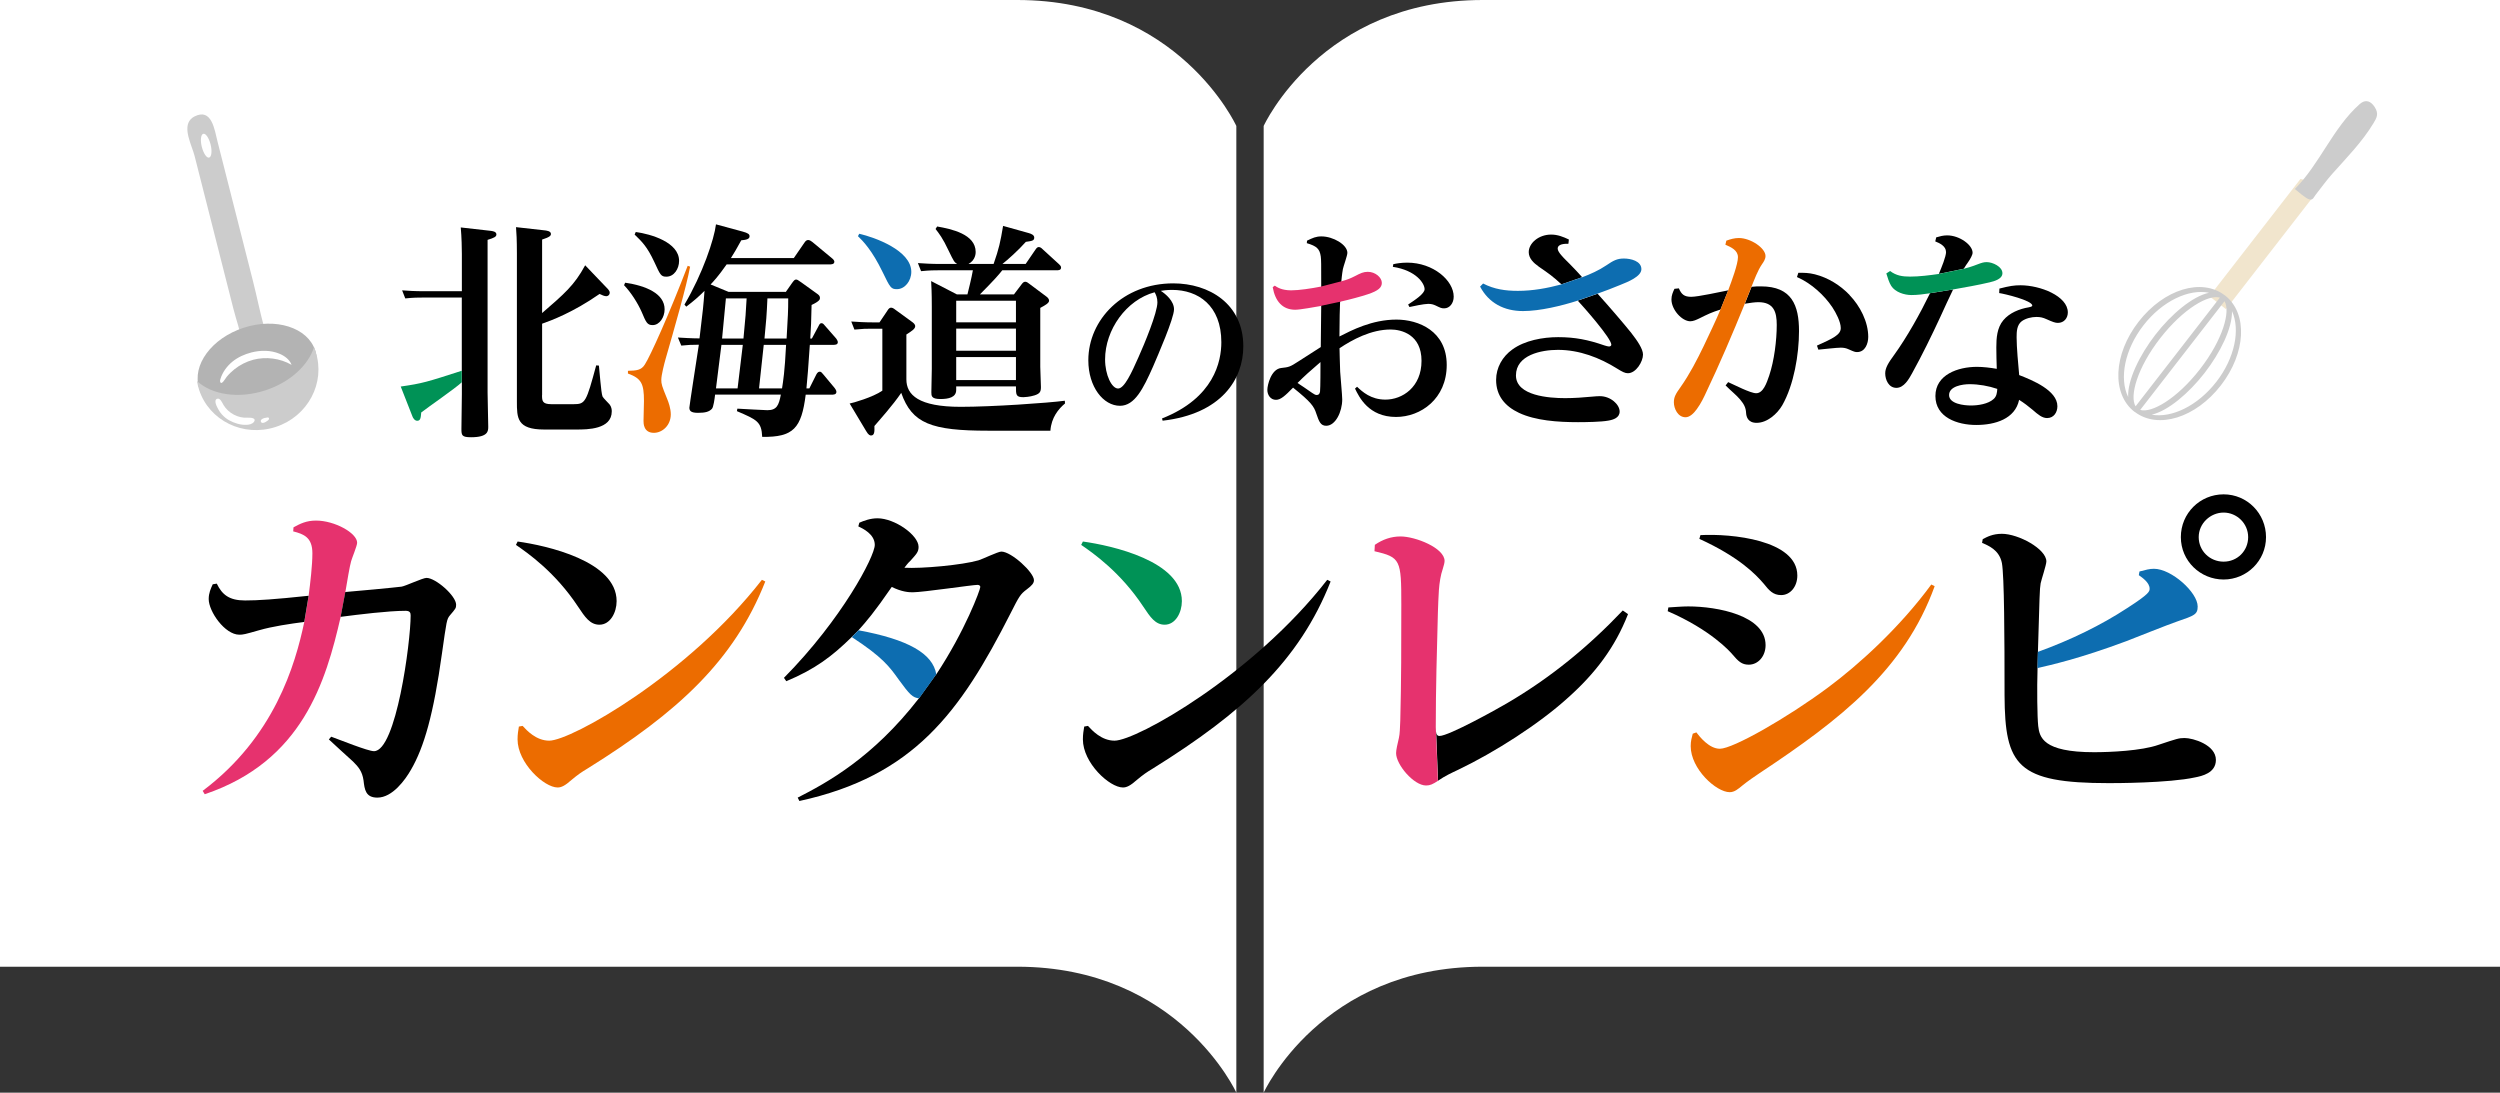 <?xml version="1.0" encoding="UTF-8"?>
<svg id="_レイヤー_2" data-name="レイヤー 2" xmlns="http://www.w3.org/2000/svg" viewBox="0 0 340.2 148.69">
  <rect x="0" y="0" width="340.2" height="148.69" fill="#333333" stroke="none"/>
  <defs>
    <style>
      .cls-1 {
        fill: #f1e5cd;
      }

      .cls-2 {
        fill: #e6326e;
      }

      .cls-3 {
        fill: #ccc;
      }

      .cls-4 {
        fill: #ec6c00;
      }

      .cls-5 {
        fill: #fff;
      }

      .cls-6 {
        fill: #b3b3b3;
      }

      .cls-7 {
        fill: #009256;
      }

      .cls-8 {
        fill: #0d6db0;
      }
    </style>
  </defs>
  <g id="_レイヤー_3" data-name="レイヤー 3">
    <g>
      <g>
        <path class="cls-5" d="M168.24,148.69s-7.81-17.14-29.82-17.14H0V0h138.42C160.43,0,168.24,17.14,168.24,17.14v131.55Z"/>
        <path class="cls-5" d="M171.96,148.69s7.81-17.14,29.82-17.14h138.42s0-131.55,0-131.55h-138.42c-22.01,0-29.82,17.14-29.82,17.14v131.55Z"/>
      </g>
      <g id="_おたま" data-name="おたま">
        <path class="cls-3" d="M36.96,47.74c-.38-1-.7-2.02-.98-3.06-.59-2.14-1.02-4.33-1.57-6.49l-4.8-18.89c-.41-1.62-.78-4.66-3.15-3.45-.2.1-.36.22-.49.36-1.17,1.2.15,3.59.51,5.01l5.28,20.79c.4,1.58.93,2.96,1.18,4.59.09.59.16,1.17.21,1.76,1.15.36,2.51-.07,3.81-.61ZM27.47,20.02c-.23-.89-.15-1.7.18-1.81.32-.11.77.53,1,1.42.23.89.15,1.7-.18,1.81-.32.11-.77-.53-1-1.43Z"/>
        <g>
          <ellipse class="cls-6" cx="35" cy="50.26" rx="8.3" ry="5.95" transform="translate(-13.84 13.3) rotate(-18.03)"/>
          <path class="cls-3" d="M42.95,47.87c1.38,4.23-1.06,8.81-5.44,10.23-4.38,1.43-9.05-.84-10.42-5.07-.13-.39-.22-.78-.28-1.18,2,1.87,5.65,2.46,9.3,1.27,3.37-1.1,5.85-3.42,6.62-5.88.09.2.16.41.23.62Z"/>
        </g>
        <path class="cls-5" d="M34.44,48.96c1.75-.46,3.67-.21,5.24.69-.27-.72-.93-1.21-1.64-1.51-1.2-.5-2.56-.5-3.82-.18-.94.24-1.85.65-2.6,1.26-.75.62-1.35,1.44-1.63,2.37-.04.13-.07.26-.02.39.19.49.73-.53.87-.69.31-.38.67-.73,1.05-1.03.75-.6,1.63-1.05,2.56-1.3Z"/>
        <path class="cls-5" d="M30.17,56.37c.29.33.63.61,1.01.82.69.39,1.57.66,2.37.62.34-.01.78-.1,1-.39.41-.56-.49-.6-.84-.58-1.3.09-2.62-.61-3.29-1.72-.17-.28-.46-1.03-.89-.85-.51.22.02,1.15.2,1.47.12.22.27.43.44.63Z"/>
        <path class="cls-5" d="M36.6,56.92c-.02-.05-.05-.1-.11-.11-.04,0-.07,0-.11,0-.14.03-.27.06-.41.08-.23.05-.67.28-.41.59.21.25.92-.21,1.03-.42.02-.05.03-.1.01-.15Z"/>
      </g>
      <g id="_泡だて器" data-name="泡だて器">
        <path class="cls-1" d="M313.05,24.35c.11.02.65.11,1.28.58.69.52.93,1.08.97,1.17-4.13,5.32-8.26,10.65-12.39,15.97l-2.25-1.75,12.39-15.97Z"/>
        <path class="cls-3" d="M321.38,13.96c.57-.35,1.2-.27,1.77.61.61.93.24,1.52-.17,2.2-1.54,2.55-3.64,4.68-5.61,6.89-.81.91-1.51,1.9-2.27,2.86-.25.32-.34.73-.82.62-.51-.11-1.55-1.08-2-1.42,3.43-3.46,5.17-8.3,8.83-11.56.09-.08.18-.14.27-.2Z"/>
        <path class="cls-3" d="M290.48,56.04s.01,0,.02.01c0,0,0,0,0,0,.01.01.03.02.04.03,3.14,2.36,8.25.78,11.67-3.63s3.69-9.75.62-12.21c-.01-.01-.02-.02-.04-.03,0,0,0,0-.01,0,0,0-.01,0-.02-.01-3.14-2.43-8.29-.86-11.74,3.58s-3.69,9.83-.56,12.26ZM291.24,55.78l11.47-14.79c.84,1.37-.21,5.22-3.34,9.25-3.13,4.03-6.59,6.01-8.13,5.54ZM302.08,40.5l-11.47,14.79c-.84-1.37.21-5.22,3.34-9.25,3.13-4.03,6.59-6.01,8.13-5.54ZM301.59,51.97c-2.52,3.25-6.07,4.95-8.79,4.46,2.24-.52,5.07-2.93,7.21-5.69s3.77-6.1,3.72-8.4c1.15,2.52.39,6.37-2.13,9.62ZM300.6,39.84c-2.25.48-5.13,2.91-7.29,5.7-2.16,2.79-3.81,6.18-3.71,8.48-1.23-2.51-.49-6.44,2.08-9.75,2.57-3.31,6.19-5,8.93-4.43Z"/>
      </g>
      <g>
        <path d="M127.4,91.78c3.94-5.95,6-11.54,6-11.91,0-.18-.18-.28-.37-.28-.73,0-7.42,1.01-8.84,1.01-.51,0-1.47-.05-2.84-.73-2.43,3.53-3.44,4.67-4.54,5.91l-.92.92c-2.66,2.61-4.95,4.35-8.89,6l-.32-.46c7.88-7.97,12.36-16.53,12.36-18.09,0-1.47-1.65-2.24-2.24-2.52l.14-.5c.64-.28,1.51-.6,2.47-.6,2.34,0,5.59,2.29,5.59,3.89,0,.69-.28.96-1.1,1.88-.41.37-.64.73-.83.96,2.34.14,7.88-.37,10.08-1.01.5-.14,2.66-1.19,3.11-1.19,1.37,0,4.44,2.84,4.44,3.89,0,.41-.28.73-.96,1.24-.92.69-1.05.96-2.24,3.3-6.82,13.42-13.14,22.12-28.72,25.51l-.23-.46c3.94-2.01,10.21-5.4,16.49-13.51l2.33-3.25Z"/>
        <path class="cls-2" d="M42,81.06c.23-1.79.51-4.12.51-5.77,0-2.15-1.15-2.61-2.61-2.98l.04-.55c.92-.5,1.74-.92,3.07-.92,2.52,0,5.59,1.69,5.59,3.02,0,.41-.73,2.15-.82,2.52-.18.6-.55,2.79-.78,4.17l-.64,3.39c-2.02,8.79-5.18,19.65-18.5,24.14l-.28-.46c9.76-7.33,12.59-17.13,13.83-22.99l.6-3.57Z"/>
        <path d="M41.41,84.63c-2.01.27-4.31.6-6.18,1.14-1.92.55-2.15.6-2.66.6-1.97,0-4.17-3.16-4.17-4.85,0-.82.28-1.42.55-2.01l.55-.09c.73,1.51,1.69,2.29,3.85,2.29,1.74,0,3.94-.14,8.65-.64l-.6,3.57ZM47,80.56c1.19-.09,6.64-.6,7.65-.73.55-.09,2.88-1.19,3.39-1.19,1.24,0,4.03,2.43,4.03,3.66,0,.46-.09.55-.83,1.42-.46.55-.46.73-1.1,5.22-1.15,8.29-2.43,12.73-4.21,15.8-.78,1.37-2.52,3.8-4.58,3.8-1.6,0-1.74-1.1-1.88-2.34-.18-1.24-.69-1.83-1.42-2.56-.5-.46-2.84-2.57-3.3-3.02l.32-.37c1.15.41,4.99,1.97,5.82,1.97,3.02,0,4.99-14.84,4.99-18.46,0-.37-.09-.64-.69-.64-2.34,0-6.37.5-8.84.82l.64-3.39Z"/>
        <path d="M70.44,73.69c3.94.55,13.47,2.66,13.47,8.11,0,1.56-.87,3.21-2.34,3.21-1.28,0-1.97-1.05-2.89-2.43-3.11-4.72-6.87-7.33-8.47-8.43l.23-.46Z"/>
        <path class="cls-4" d="M71.12,98.78c.55.6,1.83,2.01,3.62,2.01,2.98,0,18.87-8.93,28.94-21.89l.46.23c-4.26,10.81-11.95,17.82-24.14,25.42-.92.55-1.37.87-2.2,1.56-.92.82-1.42,1.05-1.92,1.05-1.83,0-5.45-3.34-5.45-6.55,0-.69.09-1.19.18-1.74l.5-.09Z"/>
        <path class="cls-8" d="M125.07,95.03c-.87-.09-1.28-.5-2.75-2.52-1.28-1.79-2.2-3.07-6.41-5.82l.92-.92c6.73,1.24,10.12,3.16,10.58,6l-2.33,3.25Z"/>
        <path class="cls-7" d="M147.36,73.69c3.94.55,13.47,2.66,13.47,8.11,0,1.56-.87,3.21-2.34,3.21-1.28,0-1.97-1.05-2.89-2.43-3.11-4.72-6.87-7.33-8.47-8.43l.23-.46Z"/>
        <path d="M148.05,98.78c.55.6,1.83,2.01,3.62,2.01,2.98,0,18.87-8.93,28.94-21.89l.46.23c-4.26,10.81-11.95,17.82-24.14,25.42-.92.55-1.37.87-2.2,1.56-.92.82-1.42,1.05-1.92,1.05-1.83,0-5.45-3.34-5.45-6.55,0-.69.09-1.19.18-1.74l.5-.09Z"/>
        <path d="M227.03,82.66c.87-.05,1.88-.14,2.7-.14,3.98,0,10.53,1.24,10.53,5.27,0,1.51-1.01,2.66-2.29,2.66-.96,0-1.42-.46-2.24-1.42-.27-.32-2.88-3.3-8.79-5.86l.09-.5Z"/>
        <path class="cls-4" d="M230.83,99.65c.46.6,1.74,2.24,3.21,2.24,1.79,0,9.16-4.21,14.66-8.29,4.26-3.16,9.85-8.24,14.11-14.06l.46.23c-4.12,11.36-12.73,18.09-23.86,25.46-.6.41-1.56,1.05-2.29,1.65-.6.5-1.1.92-1.74.92-1.83,0-5.31-3.16-5.31-6.27,0-.69.14-1.15.28-1.69l.5-.18Z"/>
        <path d="M231.39,72.82c4.17-.23,13.19.64,13.19,5.5,0,1.51-.96,2.66-2.2,2.66-1.1,0-1.65-.64-2.38-1.56-1.1-1.28-3.34-3.62-8.75-6.09l.14-.5Z"/>
        <path d="M277.27,90.91c-.09,2.89-.04,6.69.09,7.88.18,1.51.6,3.57,7.6,3.57,2.15,0,6.46-.18,8.79-1.01,2.47-.82,2.75-.92,3.53-.92,1.15,0,4.26.92,4.26,2.98,0,1.79-1.92,2.2-2.84,2.38-3.57.78-10.99.78-11.72.78-12.5,0-14.15-2.38-14.2-11.95,0-7.97-.04-16.26-.36-18-.37-1.83-1.88-2.38-2.7-2.75l.09-.5c.6-.32,1.37-.73,2.61-.73,2.24,0,6.05,2.06,6.05,3.76,0,.46-.69,2.52-.78,2.98-.14.82-.14,1.69-.37,9.34l-.05,2.2Z"/>
        <g>
          <path d="M220.83,83.07c-4.7,4.95-9.83,9.16-15.78,12.64-1.39.82-7.91,4.44-9.16,4.44-.31,0-.42-.2-.46-.61l.26,6.7c1.01-.69,1.73-1.01,2.78-1.51,4.89-2.34,10.94-6.18,14.92-9.8,3.69-3.3,6.38-6.82,8.15-11.36l-.72-.5Z"/>
          <path class="cls-2" d="M195.69,106.25c-.72.46-1.06.64-1.63.64-1.68,0-4.08-2.84-4.08-4.4,0-.46.19-1.24.38-2.06.14-.6.14-1.33.19-2.38.14-5.22.14-10.53.14-15.8,0-6.09-.1-6.41-3.65-7.24l.05-.87c1.06-.73,2.21-1.14,3.5-1.14,2.01,0,5.99,1.56,5.99,3.34,0,.18-.1.64-.24,1.05-.62,1.79-.58,3.98-.67,5.91-.14,5.18-.29,10.44-.29,15.66l.29,7.28Z"/>
        </g>
        <path class="cls-8" d="M277.31,88.71c4.44-1.6,8.65-3.66,12.14-5.95,3.07-1.97,3.07-2.29,3.07-2.66,0-.82-1.01-1.51-1.47-1.83l.09-.5c.87-.23,1.37-.37,1.97-.37,2.38,0,5.95,3.21,5.95,5.13,0,1.1-.46,1.24-2.84,2.06-1.1.37-5.91,2.29-6.87,2.66-6.37,2.38-10.3,3.25-12.09,3.66l.05-2.2Z"/>
        <path d="M302.59,67.27c-3.21,0-5.82,2.57-5.82,5.82s2.66,5.77,5.82,5.77,5.77-2.56,5.77-5.77-2.57-5.82-5.77-5.82ZM302.59,76.43c-1.88,0-3.39-1.47-3.39-3.34s1.6-3.34,3.39-3.34,3.34,1.47,3.34,3.34-1.47,3.34-3.34,3.34Z"/>
      </g>
      <g>
        <path d="M62.84,50.46v-9.97h-5.27c-.64,0-1.29,0-2.42.12l-.43-1.1c.8.06,1.69.12,3.07.12h5.06v-5.09c0-.74-.03-2.24-.15-3.59l4.05.46c.25.03.8.09.8.49,0,.31-.28.46-1.2.74v20.79c0,.74.09,3.99.09,4.63,0,.58,0,1.44-2.33,1.44-1.26,0-1.32-.25-1.32-1.13,0-.77.06-4.08.06-4.75v-3.16ZM73.76,53.77c0,.77.03,1.23,1.26,1.23h3.07c1.56,0,1.69-.28,3.04-5.28l.37.03c.09.67.28,3.65.49,4.2.09.21.83.92.95,1.07.28.34.31.74.31.95,0,2.48-3.34,2.48-4.81,2.48h-4.39c-3.71,0-3.71-1.59-3.71-3.8v-20.18c0-1.81-.06-2.88-.12-3.56l3.83.43c.28.03.92.09.92.49,0,.25-.15.43-1.2.77v10c3.01-2.61,4.39-3.77,5.86-6.5l2.85,2.98c.25.25.49.49.49.74,0,.34-.28.49-.46.49-.25,0-.61-.15-.92-.31-3.62,2.52-6.59,3.62-7.82,4.05v9.72Z"/>
        <path class="cls-7" d="M62.84,52.02c-.8.77-4.75,3.5-5.52,4.11-.06.71-.09,1.13-.55,1.13-.34,0-.58-.4-.64-.58l-1.6-4.08c2.98-.43,3.53-.61,8.31-2.15v1.56Z"/>
        <path d="M85.07,38.47c2.79.4,5.37,1.47,5.37,3.62,0,1.07-.68,2.15-1.63,2.15-.74,0-.89-.37-1.5-1.81-.52-1.17-1.44-2.64-2.39-3.62l.15-.34Z"/>
        <path class="cls-4" d="M93.91,36.29c-.49,2.67-2.15,8.43-3.34,12.57-.18.64-.58,2.18-.58,2.82,0,.58.06.8.8,2.61.18.43.49,1.29.49,2.09,0,1.53-1.17,2.52-2.3,2.52-1.41,0-1.41-1.29-1.41-1.63,0-.43.06-2.33.06-2.7,0-2.36-.34-3.07-2.18-3.74v-.37c1.14-.03,1.81-.06,2.3-.86.74-1.13,3.31-6.84,5.83-13.43l.34.12Z"/>
        <path d="M86.52,31.57c2.02.28,5.89,1.38,5.89,3.93,0,1.07-.68,2.15-1.72,2.15-.74,0-.83-.21-1.66-2.02-.98-2.09-1.66-2.73-2.67-3.71l.15-.34Z"/>
        <path d="M106.91,39.76l.86-1.23c.25-.34.37-.49.55-.49s.25.06.74.4l2.21,1.59c.21.15.31.31.31.52,0,.18-.03.43-1.14.95-.06,2.55-.06,2.73-.18,4.57h.22l.92-1.72c.09-.18.18-.37.37-.37s.28.09.46.31l1.56,1.78c.09.12.22.34.22.49,0,.37-.4.37-.68.37h-3.13c-.24,3.5-.28,4.02-.46,5.92h.4l.95-1.9c.15-.28.31-.37.46-.37.18,0,.28.12.46.34l1.56,1.87s.25.31.25.52c0,.4-.4.4-.71.4h-3.47c-.58,4.57-1.66,5.8-5.92,5.74-.09-2.06-.71-2.33-3.44-3.5l.06-.34c.58.03,3.71.21,4.08.21,1.29,0,1.56-.67,1.84-2.12h-8.95c-.06.55-.22,1.72-.43,1.93-.37.4-.89.55-1.9.55s-1.17-.31-1.17-.71c0-.21.95-6.35,1.29-8.56-.95,0-1.59.03-2.39.12l-.46-1.1c.49.03,1.87.12,2.94.12.49-4.05.52-4.36.68-6.47-.86.86-1.44,1.35-2.48,2.15l-.25-.28c2.48-4.2,4.05-8.92,4.29-10.92l3.62.98c.77.21.95.37.95.64,0,.37-.4.49-1.13.55-.67,1.23-.95,1.69-1.41,2.42h8.56l1.44-2.09c.18-.28.34-.37.52-.37.21,0,.46.18.58.28l2.7,2.24c.12.09.28.28.28.43,0,.37-.43.37-.68.37h-13.98c-1.14,1.63-1.75,2.27-2.18,2.73l2.45,1.01h7.76ZM97.43,52.85h2.94l.71-5.92h-2.91l-.74,5.92ZM98.78,40.61c-.12,1.29-.15,1.69-.52,5.46h2.91c.28-2.82.34-3.74.43-5.46h-2.82ZM106.42,52.85c.15-.98.37-2.24.55-5.92h-3.04l-.64,5.92h3.13ZM104.43,40.61c-.09,2.15-.18,3.28-.4,5.46h3.01c.18-3.22.22-3.62.22-5.46h-2.82Z"/>
        <path d="M120.77,42.24c.22-.34.37-.37.49-.37.15,0,.31.06.58.28l2.24,1.63c.21.15.46.34.46.61,0,.37-.49.67-1.2,1.13v6.1c0,2.12,1.66,3.74,7.39,3.74,4.29,0,11.84-.52,14.17-.83l.03.37c-.89.74-1.87,1.93-1.99,3.71h-8.46c-7.76,0-10.37-.98-11.84-5.15-1.17,1.72-2.94,3.68-3.65,4.51.03.8,0,1.29-.46,1.29-.12,0-.34-.03-.67-.61l-2.24-3.74c.4-.06,3.19-.86,4.45-1.75v-8.43h-1.38c-.83,0-1.23,0-2.42.12l-.43-1.1c.89.06,1.84.12,3.07.12h.77l1.1-1.63Z"/>
        <path class="cls-8" d="M116.93,31.81c2.12.49,7.08,2.27,7.08,5.18,0,1.26-.89,2.36-1.96,2.36-.8,0-.92-.21-1.93-2.3-1.47-3.04-2.7-4.26-3.37-4.91l.18-.34Z"/>
        <path d="M135.21,35.92c.74-2.12.92-2.98,1.29-5.18l3.5.98c.31.09.74.25.74.61,0,.43-.31.46-1.14.58-1.07,1.2-2.48,2.45-3.19,3.01h3.16l1.32-1.93c.18-.28.31-.37.46-.37s.31.06.55.31l2.21,2.02c.12.12.28.25.28.46,0,.37-.37.37-.61.37h-7.39c-.46.58-.95,1.17-3.04,3.28h4.63l1.07-1.41c.12-.15.25-.31.46-.31.18,0,.37.12.52.25l2.42,1.81c.15.12.31.31.31.52,0,.34-.58.64-1.2.98v8.01c0,.43.09,2.39.09,2.76,0,.61-.12.89-.86,1.13-.64.21-1.41.25-1.53.25-1.01,0-1.01-.31-1.01-1.47h-8.13v.49c0,1.01-1.04,1.23-2.15,1.23-1.23,0-1.23-.43-1.23-.92,0-.37.06-2.7.06-3.19v-8.47c0-2.06-.06-2.76-.09-3.47l3.5,1.81h1.44c.09-.37.58-2.3.74-3.28h-4.63c-.61,0-1.2,0-2.42.12l-.43-1.1c.89.06,1.84.12,3.07.12h2.27c-.4-.25-.46-.37-1.13-1.75-.83-1.78-1.35-2.42-1.81-3.01l.22-.34c1.93.34,5.24,1.04,5.24,3.47,0,.15,0,1.1-.98,1.63h3.43ZM130.12,40.92v2.94h8.13v-2.94h-8.13ZM130.12,44.72v3.01h8.13v-3.01h-8.13ZM130.12,48.59v3.13h8.13v-3.13h-8.13Z"/>
        <path d="M158.14,56.94c7.07-2.79,8.06-7.76,8.06-10.37,0-5.02-3.17-7.12-6.69-7.12-.76,0-1.24.08-1.55.13.68.43,1.8,1.39,1.8,2.51,0,1.24-2.21,6.29-2.86,7.81-1.32,2.97-2.48,5.32-4.49,5.32-2.26,0-4.31-2.56-4.31-6.19,0-5.55,4.74-10.47,11.56-10.47,4.84,0,9.53,2.76,9.53,8.57,0,4.49-2.99,9.2-10.98,10.12l-.08-.3ZM150.38,48.91c0,2.13.91,3.96,1.77,3.96s1.85-2.18,2.76-4.23c.81-1.8,2.59-6.08,2.59-7.5,0-.61-.2-1.07-.38-1.37-3.85,1.04-6.74,5.1-6.74,9.15Z"/>
        <g>
          <g>
            <path d="M230,43.72c.44,0,.86-.21,1.24-.39,1.17-.58,1.65-.82,2.89-1.21l1.05-2.61c-1.11.21-4.09.88-5.04.88s-1.33-.33-1.68-1.15l-.6.06c-.22.48-.41.88-.41,1.45,0,1.39,1.43,2.97,2.57,2.97Z"/>
            <path d="M251.7,40.15c-1.27-1.33-2.92-2.36-4.73-2.82-.86-.21-1.4-.21-2.25-.21l-.19.58c1.9.82,3.71,2.45,4.82,4.12.48.73,1.14,1.97,1.14,2.82,0,.91-1.02,1.39-3.24,2.39l.19.55c.7-.06,2.47-.27,3.05-.27.41,0,.73.06,1.11.24.73.33.86.36,1.11.36,1.11,0,1.52-1.18,1.52-2.06,0-2.06-1.11-4.21-2.54-5.69Z"/>
            <path d="M239.65,38.97c-.44,0-.86,0-1.3.06l-.92,2.3c.7-.12,1.43-.21,1.84-.21,2.13,0,2.51,1.36,2.51,3.09,0,2.12-.35,4.88-1.02,6.88-.35,1.03-.82,2.42-1.78,2.42-.79,0-2.98-1.15-3.81-1.51l-.35.45c.82.82,1.49,1.33,1.97,1.91s.79,1.06.82,1.85c.03.42.19,1.33,1.43,1.33,1.46,0,2.82-1.24,3.49-2.39,1.59-2.79,2.28-6.94,2.28-10.09,0-3.51-.98-6.09-5.17-6.09Z"/>
          </g>
          <path class="cls-4" d="M237.43,41.33c-1.65,4.06-3.46,8.3-5.27,12.09-.25.55-.7,1.51-1.27,2.27-.44.61-.98,1.09-1.52,1.09-1.05,0-1.59-1.18-1.59-2.03,0-.73.25-1.15.92-2.09,1.24-1.76,2.22-3.67,3.14-5.57.6-1.27,1.78-3.73,2.28-4.97l1.05-2.61c.48-1.27,1.33-3.57,1.33-4.51s-.92-1.36-1.71-1.7l.13-.55c.57-.21,1.11-.36,1.71-.36,1.59,0,3.62,1.36,3.62,2.45,0,.42-.25.79-.48,1.12-.6.88-1.02,2.06-1.43,3.06l-.92,2.3Z"/>
        </g>
        <g>
          <path d="M274.97,38.82c-.89,0-1.49.09-2.89.45l-.03.61c.67.09,4.5,1,4.5,1.7,0,.15-.32.21-.48.24-1.27.21-2.63.76-3.46,1.76-.86,1.03-.95,2.42-.95,3.7,0,.97.03,1.94.06,2.91-.86-.15-1.84-.27-2.7-.27-2.57,0-5.65,1.06-5.65,3.97s2.98,3.94,5.55,3.94,5.3-.82,5.84-3.42c.67.42,1.27.88,1.84,1.36.73.64,1.3,1.12,1.97,1.12.92,0,1.4-.79,1.4-1.61,0-2.15-3.39-3.54-5.2-4.24-.13-1.45-.35-3.76-.35-5.15,0-.76.03-1.67.7-2.18.54-.39,1.33-.58,2-.58.54,0,.89.09,1.36.3.86.39,1.21.51,1.55.51.86,0,1.36-.67,1.36-1.42,0-2.24-3.77-3.7-6.44-3.7ZM271.29,54.3c-.73.67-2.09.88-3.08.88-.92,0-2.98-.21-2.98-1.42s1.84-1.48,2.79-1.48c1.24,0,2.6.24,3.77.64-.03.51-.09,1.03-.51,1.39Z"/>
          <g>
            <path d="M264.82,34.27c0,.64-.6,2.09-.98,3l3.39-.7c.19-.33.41-.64.6-.91.29-.42.6-.97.6-1.27,0-1.06-1.78-2.36-3.46-2.36-.54,0-.98.12-1.49.27l-.13.55c.63.24,1.46.67,1.46,1.42Z"/>
            <path d="M257.71,48.36c-.7.97-1.17,1.67-1.17,2.45,0,.88.48,1.97,1.52,1.97s1.71-1.21,2.13-1.97c1.4-2.54,2.63-5.06,3.84-7.66.57-1.24,1.14-2.51,1.75-3.76l-3.14.51c-1.36,2.79-3.11,5.94-4.92,8.45Z"/>
          </g>
          <path class="cls-7" d="M262.63,39.91c-.83.12-1.65.24-2.51.24-.98,0-2.22-.39-2.76-1.24-.29-.45-.51-1.18-.67-1.7l.51-.33c.86.64,1.68.76,2.73.76,1.24,0,2.66-.18,3.9-.36l3.39-.7c.57-.15,1.27-.36,1.81-.58.7-.27.95-.33,1.33-.33.79,0,2.13.61,2.13,1.51,0,.79-1.11,1.09-1.74,1.24-1.65.39-3.3.67-4.98.97l-3.14.51Z"/>
        </g>
        <g>
          <g>
            <path d="M209.37,36.27c1.33.91,1.9,1.3,3.11,2.42l2.82-.97c-.54-.61-1.11-1.21-1.68-1.79-.29-.3-.76-.73-1.14-1.18-.29-.33-.51-.67-.51-.91,0-.67.98-.67,1.46-.67l.06-.58c-.76-.36-1.52-.67-2.41-.67-1.71,0-3.05,1.18-3.05,2.39,0,.85.67,1.48,1.33,1.94Z"/>
            <path d="M222.03,45.36c-1.14-1.42-3.05-3.64-4.63-5.39l-2.7.94c.79.85,4.57,5.12,4.57,6,0,.15-.16.24-.29.24-.19,0-.48-.09-.67-.15-2.19-.76-3.97-1.12-6.28-1.12-2.09,0-4.54.45-6.22,1.67-1.36.97-2.22,2.48-2.22,4.15,0,2.18,1.24,3.6,3.11,4.48,2.25,1.06,5.3,1.27,8.03,1.27,1.08,0,3.14-.03,4.12-.21.7-.12,1.55-.39,1.55-1.24,0-.94-1.21-2.09-2.7-2.09-.29,0-.67.03-.98.06-1.24.12-2.51.21-3.74.21-2.13,0-6.69-.3-6.69-3.09s3.46-3.48,5.71-3.48c2.92,0,5.68,1.06,8.09,2.57.67.42,1.05.61,1.43.61,1.11,0,2.06-1.58,2.06-2.54,0-.76-.79-1.91-1.55-2.88Z"/>
          </g>
          <path class="cls-8" d="M214.7,40.91c-2.19.7-5.14,1.42-7.45,1.42-2.57,0-4.66-1.09-5.84-3.33l.41-.42c1.52.79,3.05,1,4.73,1,2.03,0,4-.36,5.93-.88l2.82-.97c1.11-.42,2.28-.94,3.27-1.61.98-.67,1.49-.94,2.41-.94s2.38.33,2.38,1.45c0,1-1.84,1.73-2.89,2.15-1.01.42-2.06.82-3.08,1.18l-2.7.94Z"/>
        </g>
        <g>
          <path d="M182.36,41.07c-.03.61-.09,2.61-.09,4.72,1.63-.83,4.42-2.3,7.76-2.3,3.01,0,6.84,1.56,6.84,6.17s-3.53,7.08-6.9,7.08c-3.74,0-5.03-2.73-5.58-3.86l.28-.25c.71.67,1.87,1.75,3.86,1.75,2.3,0,4.91-1.69,4.91-5.28s-2.76-4.26-4.2-4.26c-2.67,0-5.21,1.38-6.96,2.55.03.8.03,1.84.09,3.19.03.58.28,3.22.28,3.77,0,1.69-.92,3.59-2.18,3.59-.77,0-.98-.58-1.35-1.66-.31-.98-.71-1.56-3.16-3.53-1.1,1.13-1.69,1.66-2.33,1.66-.74,0-1.17-.67-1.17-1.35s.52-2.82,1.87-2.98c1.04-.12,1.17-.12,2.39-.92.98-.64,2.48-1.59,3.01-1.93,0-.83.06-5.55.06-5.61v-2.64c0-3.19,0-3.56-.06-4.08-.15-1.04-.55-1.41-1.9-1.81l.03-.34c.77-.37,1.2-.58,1.96-.58,1.6,0,3.53,1.13,3.53,2.24,0,.37-.55,1.87-.61,2.21-.12.64-.21,1.63-.21,1.66l-.15,2.79ZM176.57,52.12c.77.49.86.58,1.99,1.35.28.18.43.28.61.28.37,0,.43-.31.46-.46.06-.52.06-3.34.06-4.02-1.47,1.26-2.18,1.9-3.13,2.85ZM189.6,35.95c.4-.09,1.07-.21,1.9-.21,3.53,0,6.32,2.42,6.32,4.63,0,.89-.55,1.59-1.29,1.59-.4,0-.49-.06-1.2-.4-.28-.12-.52-.21-.98-.21-.58,0-2.18.34-2.55.43l-.18-.34c.92-.61,2.24-1.47,2.24-2.09,0-.77-1.13-2.55-4.32-3.04l.06-.37Z"/>
          <path class="cls-2" d="M179.79,41.63c-.86.15-2.88.52-3.53.52-1.72,0-2.73-1.13-3.07-3.07l.28-.21c.31.21.92.64,2.24.64,1.04,0,2.73-.25,4.08-.52l2.73-.71c.8-.21,1.2-.37,1.87-.71.77-.4,1.14-.58,1.75-.58,1.01,0,1.9.77,1.9,1.5,0,.61-.43,1.07-1.93,1.56-.83.28-2.42.71-3.74,1.01l-2.58.55Z"/>
        </g>
      </g>
    </g>
  </g>
</svg>